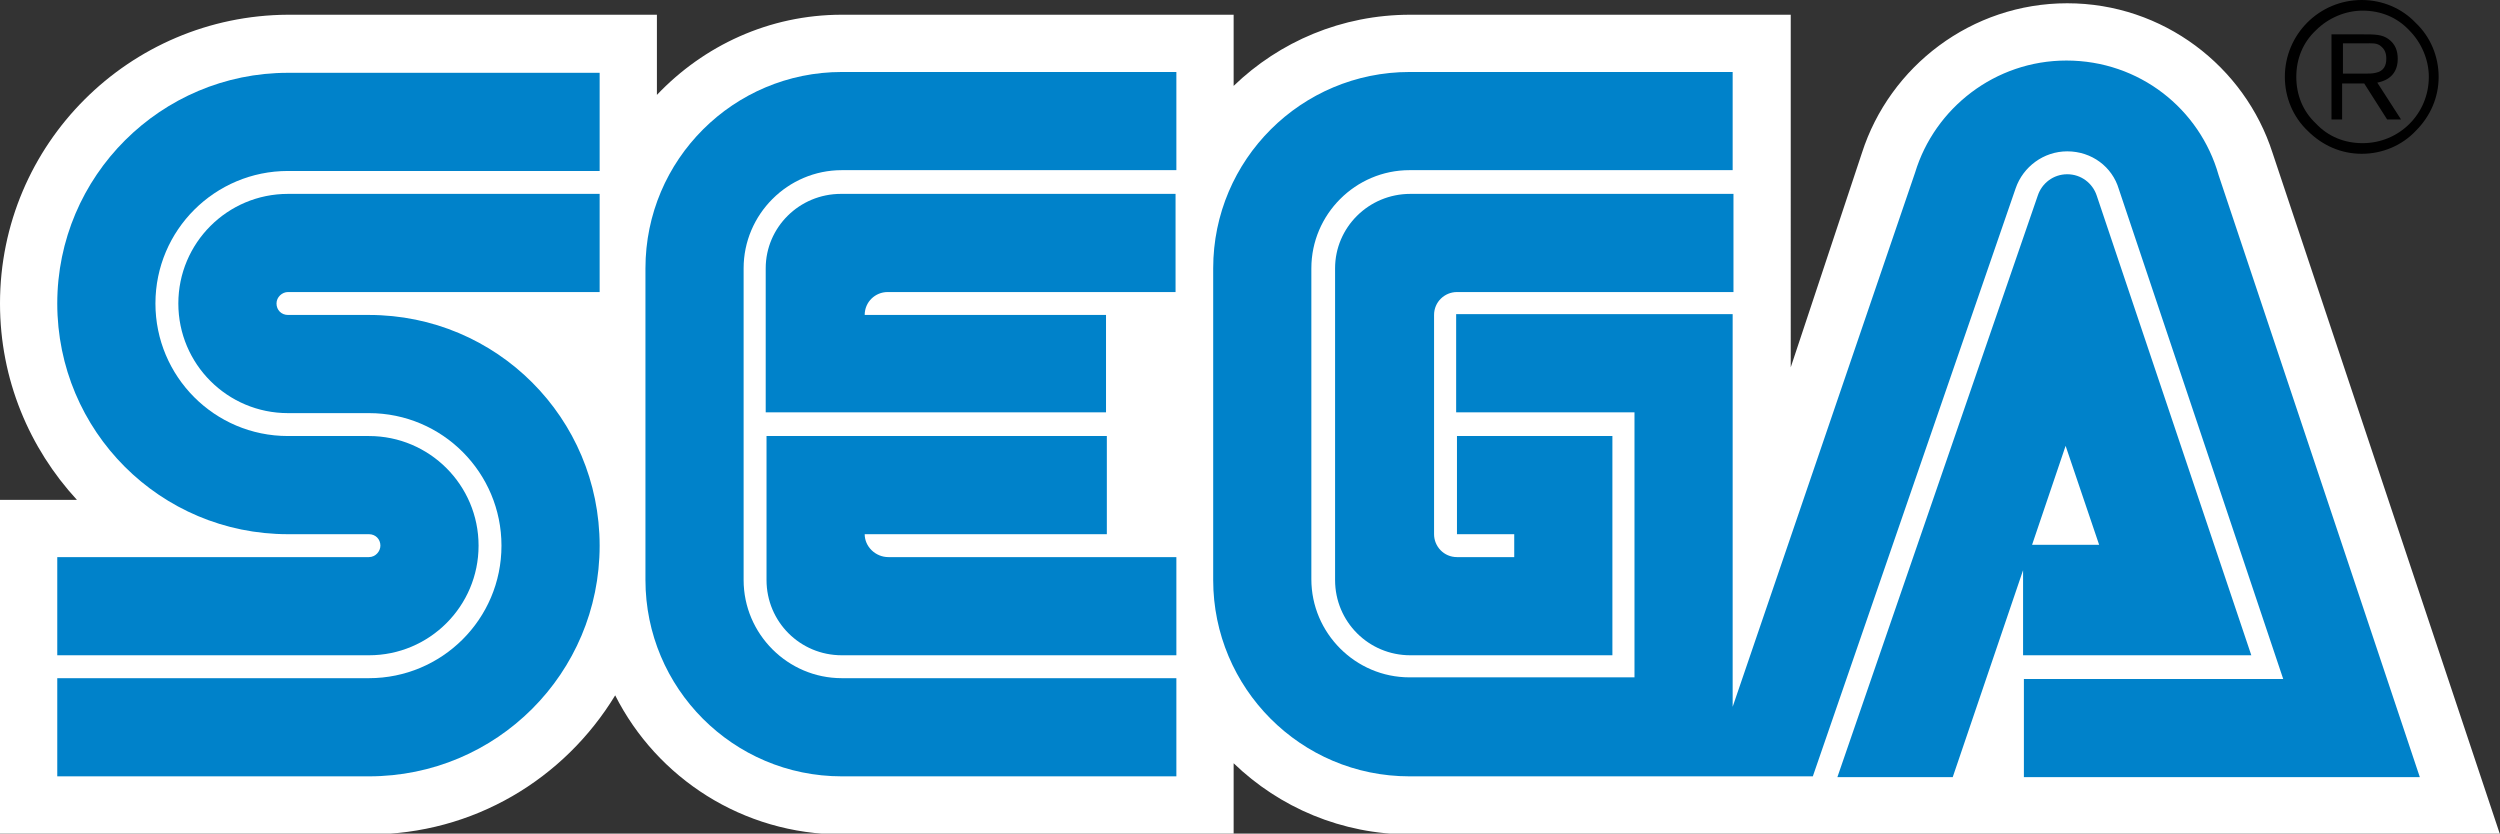 <?xml version="1.0" encoding="utf-8"?>
<!-- Generator: Adobe Illustrator 19.1.0, SVG Export Plug-In . SVG Version: 6.00 Build 0)  -->
<svg version="1.1" id="LOGO_Regular" xmlns="http://www.w3.org/2000/svg" xmlns:xlink="http://www.w3.org/1999/xlink" x="0px"
	 y="0px" viewBox="0 0 305.6 101.9" style="enable-background:new 0 0 305.6 101.9;" xml:space="preserve">
<rect x="0" y="0" width="305.6" height="101.9" fill="#333333" stroke="none"/>
<style type="text/css">
	.st0{fill:#FFFFFF;}
	.st1{fill:#0082CA;}
</style>
<g>
	<path class="st0" d="M277.8,18.7c-3.4-10.6-13.4-18.3-25.1-18.3c-11.7,0-21.7,7.7-25.1,18.3l-8.7,26.2V1.8h-46.5
		c-8.4,0-16,3.3-21.6,8.7V1.8h-47.9C94,1.8,86,5.6,80.3,11.6V1.8H35.2C15.8,1.9,0,17.6,0,37.1c0,9.3,3.6,17.7,9.4,24H0v40.9h45.1
		c12.8,0,23.9-6.8,30.1-17c5.1,10.1,15.6,17,27.7,17h47.9v-8.7c5.6,5.4,13.2,8.7,21.6,8.7h133.2L277.8,18.7z"/>
	<g>
		<g>
			<path class="st1" d="M45.1,68.1H7v12h38.1c7.4,0,13.4-6,13.4-13.4c0-7.4-6-13.4-13.4-13.4h-9.9c-9,0-16.2-7.3-16.2-16.2
				c0-9,7.3-16.2,16.2-16.2h38.1v-12H35.2C19.7,8.9,7,21.5,7,37.1c0,15.6,12.6,28.2,28.2,28.2h9.9c0.8,0,1.4,0.6,1.4,1.4
				C46.5,67.4,45.9,68.1,45.1,68.1z"/>
			<path class="st1" d="M35.2,35.7h38.1v-12H35.2c-7.4,0-13.4,6-13.4,13.4c0,7.4,6,13.4,13.4,13.4h9.9c9,0,16.2,7.3,16.2,16.2
				c0,9-7.3,16.2-16.2,16.2H7v12h38.1c15.6,0,28.2-12.6,28.2-28.2S60.7,38.5,45.1,38.5h-9.9c-0.8,0-1.4-0.6-1.4-1.4
				C33.8,36.3,34.5,35.7,35.2,35.7z"/>
		</g>
		<g>
			<path class="st1" d="M172.4,23.7c-5.1,0-9.2,4.1-9.2,9.1v38.1c0,5.1,4.1,9.2,9.2,9.2h24.7V53.3h-19v12h7v2.8h-7
				c-1.6,0-2.8-1.3-2.8-2.8V38.5c0-1.6,1.3-2.8,2.8-2.8h33.8v-12H172.4z"/>
			<path class="st1" d="M247.4,80.1h27.8l-18.9-56.2c-0.5-1.5-1.9-2.6-3.6-2.6c-1.7,0-3.1,1.1-3.6,2.6l-24.5,71.1h14.1l8.6-25.3
				V80.1z M252.5,54.5l4.1,12.1h-8.2L252.5,54.5z"/>
			<path class="st1" d="M271.2,21.4c-2.3-8.1-9.7-14-18.6-14c-8.7,0-16.1,5.8-18.5,13.7l-22.3,65.3v-48H178v12h21.8v32.4h-27.5
				c-6.6,0-12-5.4-12-12V32.8c0-6.6,5.4-12,12-12h39.5v-12c0,0-39.5,0-39.5,0c-13.2,0-24,10.7-24,24l0,38.1c0,13.2,10.7,24,24,24
				h49.3l24.8-71.9c0.9-2.6,3.4-4.5,6.3-4.5c3,0,5.5,1.9,6.3,4.6l20.1,59.9h-31.7v12h48.4h0L271.2,21.4z"/>
		</g>
		<g>
			<path class="st1" d="M102.9,82.9c-6.6,0-12-5.4-12-12l0-38.1c0-6.6,5.4-12,12-12h40.9v-12l-40.9,0c-13.2,0-24,10.7-24,24l0,38.1
				c0,13.2,10.7,24,24,24h40.9v-12H102.9z"/>
			<path class="st1" d="M105.7,65.3l29.6,0v-12H93.7v17.6c0,5.1,4.1,9.2,9.2,9.2h40.9v-12h-35.2C107,68.1,105.7,66.8,105.7,65.3z"/>
			<path class="st1" d="M135.3,38.5l-29.6,0c0-1.6,1.3-2.8,2.8-2.8h35.2v-12h-40.9c-5.1,0-9.2,4.1-9.2,9.1v17.6h41.6V38.5z"/>
		</g>
	</g>
	<g>
		<path d="M288.7,18.8c2.5,0,4.9-1,6.6-2.8c1.8-1.8,2.8-4.1,2.8-6.6c0-2.5-1-4.9-2.8-6.6C293.6,1,291.2,0,288.7,0
			c-5.2,0-9.4,4.2-9.4,9.4c0,2.5,1,4.9,2.8,6.6C283.9,17.8,286.2,18.8,288.7,18.8z M280.7,9.4c0-2.2,0.8-4.2,2.4-5.7
			c1.5-1.5,3.6-2.4,5.7-2.4c2.2,0,4.2,0.8,5.7,2.4c1.5,1.5,2.4,3.6,2.4,5.7c0,4.5-3.6,8.1-8.1,8.1c-2.2,0-4.2-0.8-5.7-2.4
			C281.5,13.6,280.7,11.6,280.7,9.4z"/>
		<path d="M286.3,10.2v4.4H285V4.2h3.9c1.4,0,2.3,0,3.1,0.6c0.8,0.6,1.1,1.4,1.1,2.4c0,2.4-2,2.8-2.5,2.9l2.9,4.5h-1.7l-2.8-4.4
			H286.3z M286.3,9h2.8c0.4,0,0.9,0,1.3-0.1c1-0.2,1.3-0.9,1.3-1.7c0-0.3,0-1-0.6-1.5c-0.5-0.5-1.2-0.4-2-0.4h-2.7V9z"/>
	</g>
</g>
</svg>
